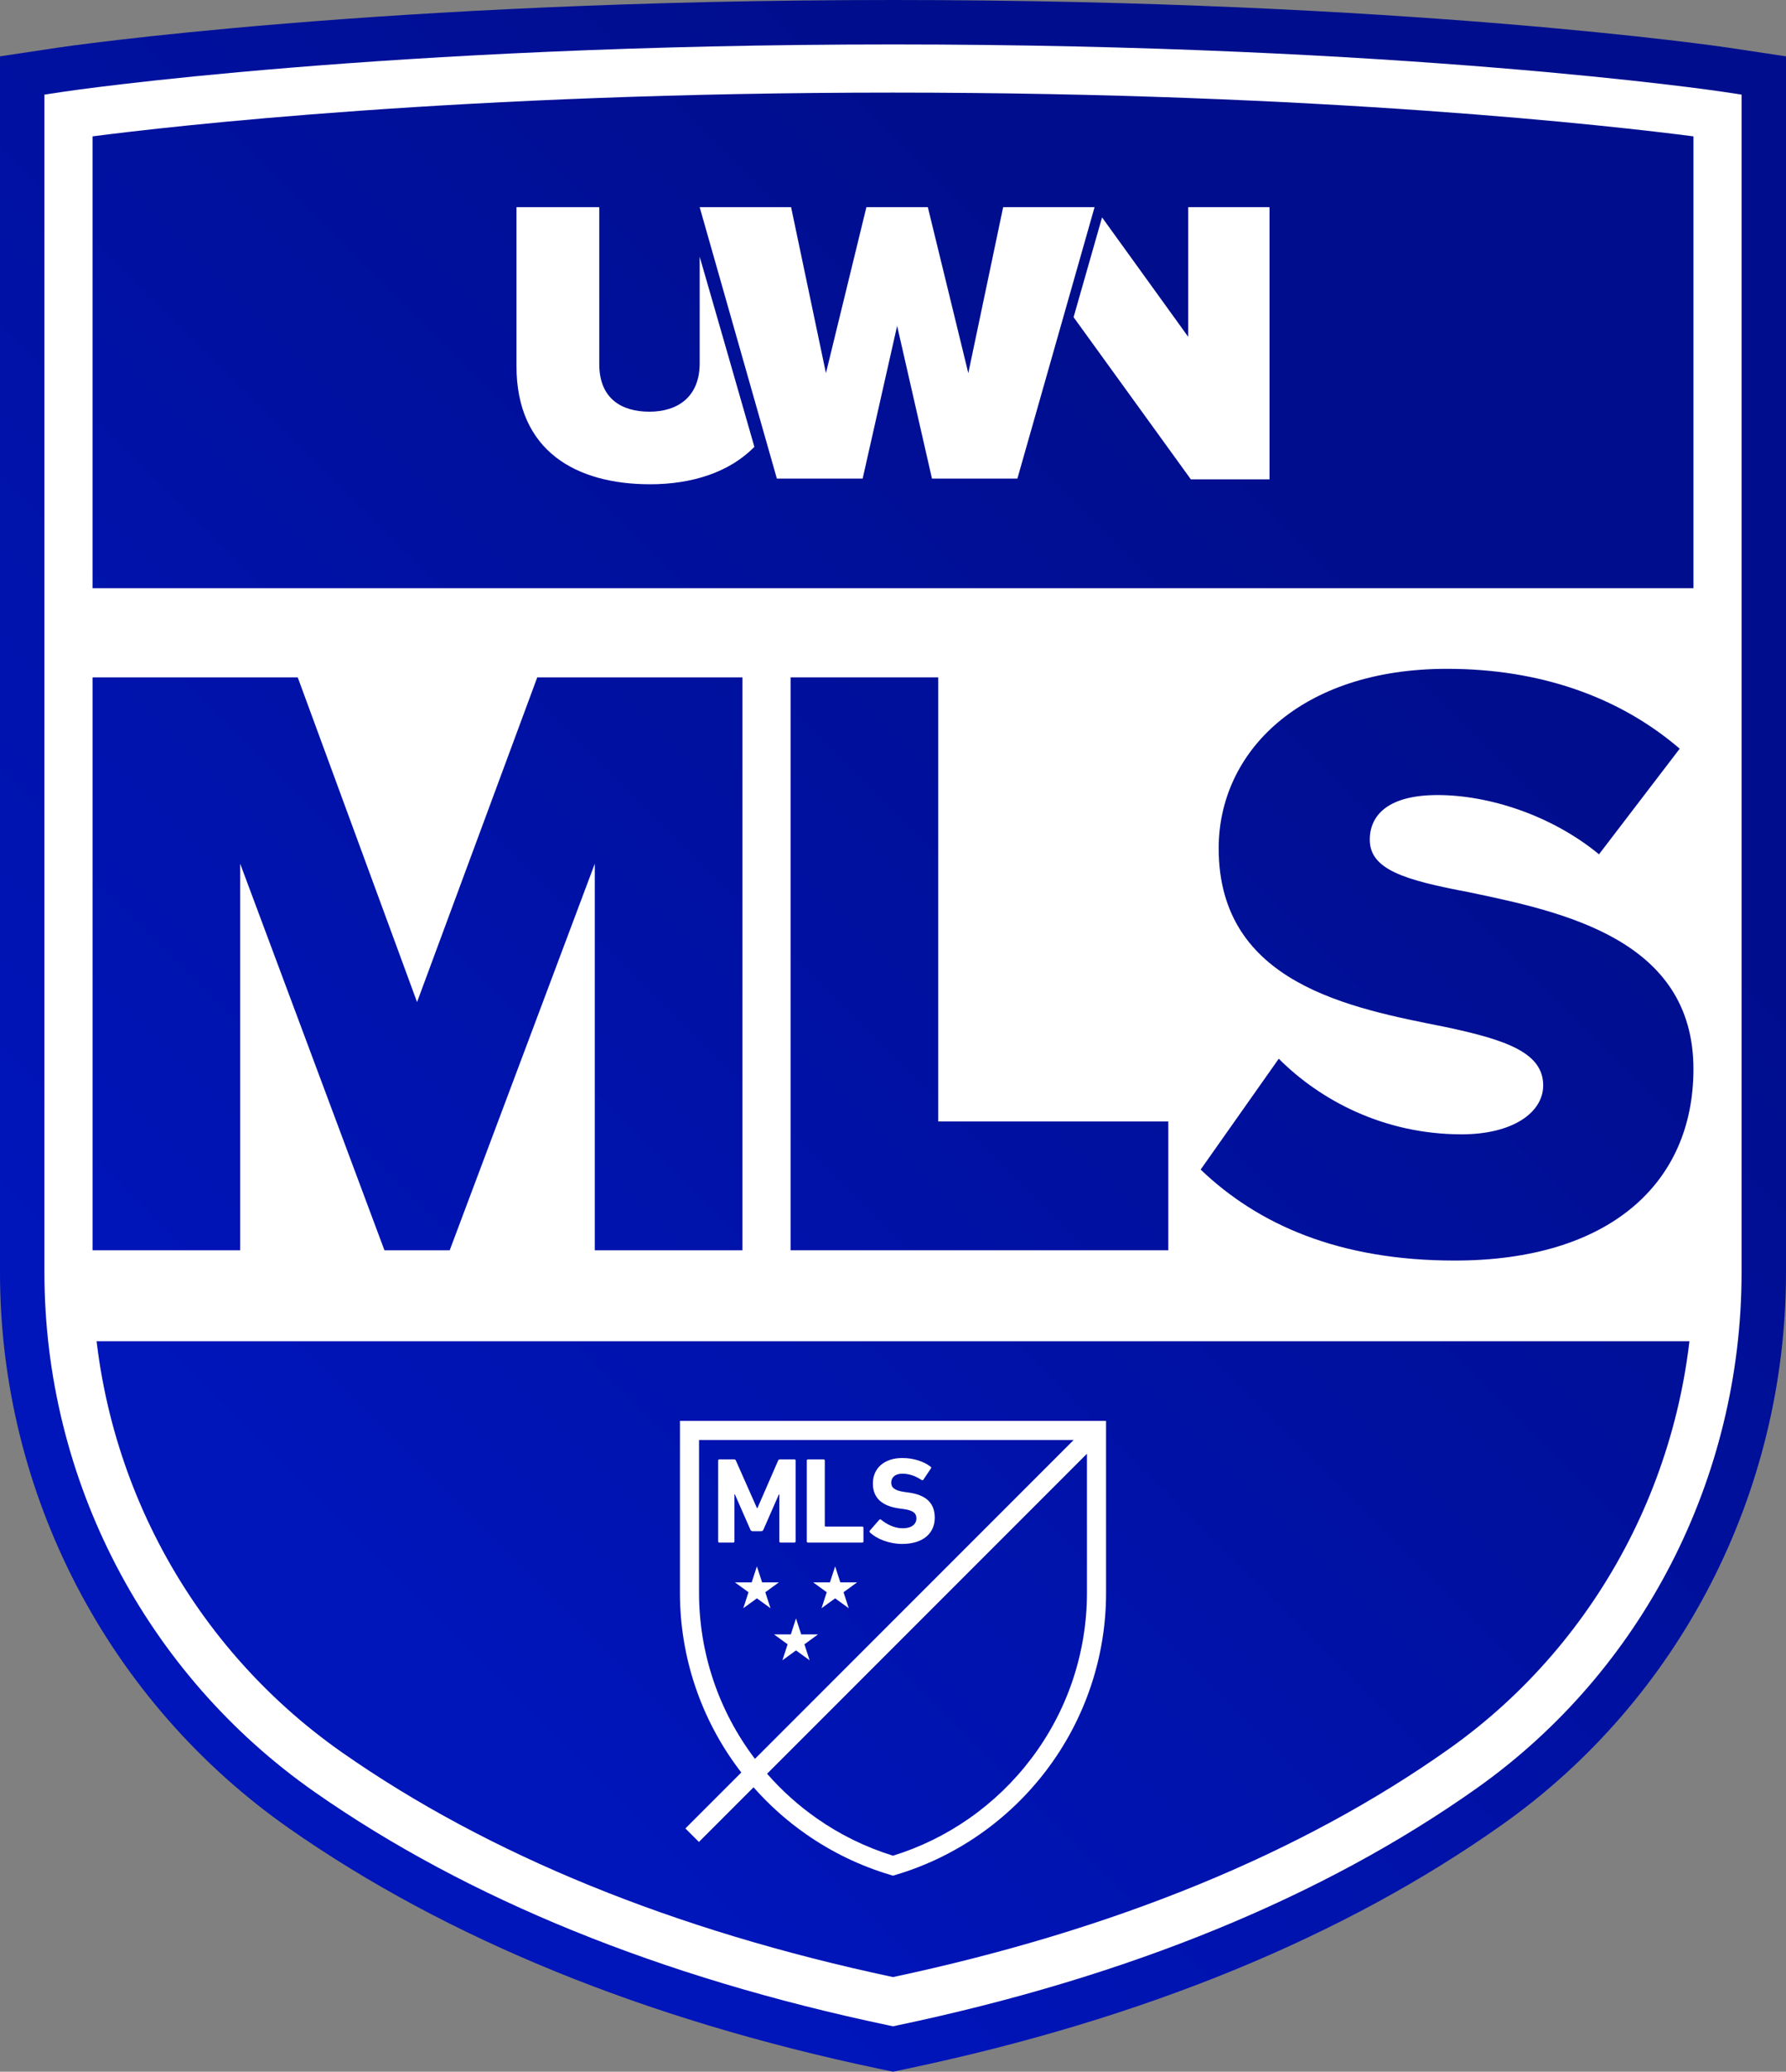 <?xml version="1.0" encoding="UTF-8"?><svg id="Layer_2" xmlns="http://www.w3.org/2000/svg" xmlns:xlink="http://www.w3.org/1999/xlink" viewBox="0 0 482.43 559.347"><rect x="0" y="0" width="482.43" height="559.347" fill="#808080" stroke="none"/><defs><style>.cls-1{fill:url(#linear-gradient-5);}.cls-2{fill:url(#linear-gradient-4);}.cls-3{fill:url(#linear-gradient-3);}.cls-4{fill:url(#linear-gradient-2);}.cls-5{fill:url(#linear-gradient);}.cls-6{fill:#fff;}</style><linearGradient id="linear-gradient" x1="66.904" y1="391.731" x2="340.396" y2="118.24" gradientUnits="userSpaceOnUse"><stop offset="0" stop-color="#0015ba"/><stop offset="1" stop-color="#000e8d"/></linearGradient><linearGradient id="linear-gradient-2" x1="69.715" y1="394.543" x2="343.207" y2="121.051" xlink:href="#linear-gradient"/><linearGradient id="linear-gradient-3" x1="21.815" y1="351.187" x2="295.307" y2="77.695" xlink:href="#linear-gradient"/><linearGradient id="linear-gradient-4" x1="97.709" y1="427.08" x2="371.2" y2="153.589" xlink:href="#linear-gradient"/><linearGradient id="linear-gradient-5" x1="162.111" y1="491.482" x2="435.602" y2="217.991" xlink:href="#linear-gradient"/></defs><path class="cls-5" d="M237.408,558.546c-63.053-13.256-116.612-35.061-159.19-64.808C29.24,459.521,0,403.378,0,343.556V15.215l15.748-2.37c.859-.129,87.132-12.845,225.467-12.845s224.61,12.716,225.465,12.845l15.75,2.37v328.354c0,59.35-28.629,115.058-76.581,149.019-42.834,30.336-96.944,52.527-160.828,65.958l-3.805.801-3.807-.801h0Z"/><path class="cls-6" d="M464.896,24.712c-.845-.127-86.103-12.711-223.682-12.711S18.378,24.585,17.533,24.712l-5.533.833v318.011c0,55.905,27.324,108.371,73.09,140.346,41.246,28.816,93.324,49.979,154.787,62.901l1.337.281,1.337-.281c62.268-13.091,114.875-34.626,156.361-64.008,44.781-31.715,71.517-83.763,71.517-139.226V25.545l-5.533-.833Z"/><path class="cls-4" d="M241.214,533.798c-59.159-12.583-109.172-32.952-148.679-60.554-42.289-29.544-67.536-78.026-67.536-129.688V36.816c20.92-2.71,99.89-11.815,216.215-11.815s195.287,9.104,216.215,11.815v306.753c0,51.254-24.685,99.335-66.03,128.616-39.73,28.139-90.255,48.865-150.185,61.612h0Z"/><path class="cls-6" d="M188.996,69.309v28.78c0,9.185-6.071,13.063-13.561,13.063s-13.561-3.471-13.561-12.86v-42.355h-22.365v42.866c0,23.066,16.192,31.945,36.128,31.945,11.334,0,21.455-3.266,28.133-10.105-3.946-13.881-10.727-37.252-14.775-51.336h.001Z"/><polygon class="cls-6" points="320.961 55.94 320.961 90.947 297.685 58.696 289.993 85.64 321.669 129.424 342.92 129.424 342.92 55.94 320.961 55.94"/><polygon class="cls-6" points="234.029 55.94 223.101 100.744 213.689 55.94 188.996 55.94 209.844 129.219 233.017 129.219 242.328 87.986 251.74 129.219 274.813 129.219 295.661 55.94 270.968 55.94 261.556 100.744 250.627 55.94 234.029 55.94"/><rect class="cls-6" x="18.554" y="158.801" width="445.322" height="203.32"/><path class="cls-3" d="M160.663,337.568v-104.364l-39.191,104.364h-17.627l-38.964-104.364v104.364H25.001v-154.687h55.421l32.233,87.672,32.469-87.672h55.43v154.687h-39.89Z"/><path class="cls-2" d="M213.548,337.568v-154.687h39.89v119.905h62.143v34.782h-102.032Z"/><path class="cls-1" d="M345.417,285.849c11.131,11.141,28.296,20.412,49.397,20.412,13.68,0,22.027-5.797,22.027-13.218,0-8.818-9.97-12.293-26.436-15.767-25.51-5.098-61.218-11.594-61.218-48.245,0-25.964,22.027-48.453,61.68-48.453,24.812,0,46.385,7.421,62.851,21.564l-21.8,28.513c-12.991-10.669-29.92-15.994-43.6-15.994-13.218,0-18.316,5.325-18.316,12.066,0,8.101,9.507,10.895,26.662,14.143,25.51,5.325,60.764,12.746,60.764,47.773,0,31.062-22.961,51.701-64.475,51.701-31.307,0-53.107-9.725-68.638-24.566l21.101-29.929Z"/><g id="g53"><g id="Layer_1-2"><g id="g50"><g id="g41"><g id="g31"><polygon id="polygon25" class="cls-6" points="225.584 422.905 226.986 427.223 231.526 427.223 227.853 429.892 229.256 434.209 225.584 431.541 221.912 434.209 223.313 429.892 219.642 427.223 224.182 427.223 225.584 422.905"/><polygon id="polygon27" class="cls-6" points="200.778 434.209 204.45 431.541 208.122 434.209 206.72 429.892 210.392 427.223 205.853 427.223 204.45 422.905 203.048 427.223 198.508 427.223 202.181 429.892 200.778 434.209"/><polygon id="polygon29" class="cls-6" points="218.689 448.267 217.287 443.95 220.959 441.281 216.42 441.281 215.017 436.964 213.615 441.281 209.075 441.281 212.747 443.95 211.345 448.267 215.017 445.599 218.689 448.267"/></g><g id="g39"><path id="path33" class="cls-6" d="M202.683,412.986l-4.164-9.482h-.132v12.655c.011.173-.121.321-.293.332-.012,0-.025,0-.037,0h-3.734c-.173.01-.322-.122-.333-.296,0-.012,0-.024,0-.036v-21.809c-.01-.172.122-.32.294-.33.013,0,.026,0,.038,0h3.932c.231-.024.448.112.527.33l5.684,12.821h.134l5.583-12.821c.08-.218.298-.354.53-.33h3.866c.171-.011.319.119.329.291,0,.013,0,.027,0,.04v21.809c.011.172-.12.321-.292.332-.013,0-.025,0-.038,0h-3.735c-.172.009-.32-.123-.329-.295,0-.012,0-.025,0-.037v-12.655h-.133l-4.163,9.482c-.09.268-.347.444-.63.431h-2.28c-.282.012-.537-.164-.627-.431"/><path id="path35" class="cls-6" d="M218.264,416.491h14.639c.173.01.321-.123.331-.296,0-.012,0-.024,0-.036v-3.668c.01-.173-.122-.321-.295-.33-.012,0-.024,0-.036,0h-9.913c-.096.014-.185-.053-.199-.149-.002-.017-.002-.033,0-.05v-17.612c.011-.172-.119-.319-.291-.33-.013,0-.026,0-.039,0h-4.197c-.172-.011-.319.12-.33.292,0,.013,0,.026,0,.039v21.809c-.011.173.121.321.294.332.012,0,.024,0,.036,0"/><path id="path37" class="cls-6" d="M245.425,402.974l-1.189-.165c-2.577-.363-3.503-1.189-3.503-2.478,0-1.422,1.024-2.445,3.007-2.445,1.851,0,3.502.594,5.221,1.718.153.1.358.058.458-.095.001-.002.003-.004.004-.006l2.016-3.006c.165-.232.132-.362-.065-.495-1.885-1.454-4.661-2.346-7.634-2.346-4.858,0-7.963,2.743-7.963,6.873,0,3.965,2.543,6.113,7.105,6.741l1.189.164c2.676.364,3.469,1.191,3.469,2.513,0,1.585-1.321,2.676-3.668,2.676-2.379,0-4.394-1.123-5.882-2.313-.13-.129-.34-.128-.469.002-.01.01-.019.02-.027.031l-2.512,2.875c-.141.166-.127.414.033.562,1.751,1.686,5.154,3.072,8.658,3.072,5.815,0,8.823-3.007,8.823-7.07s-2.446-6.18-7.073-6.808"/></g></g><path id="path48" class="cls-6" d="M298.764,386.209v-2.58h-115.097v2.58s-.004,43.483-.004,43.742c-.026,17.319,5.625,34.169,16.088,47.97.162.214.329.425.493.638l-15.106,15.107,3.65,3.649,14.758-14.758c4.209,4.773,8.974,9.026,14.193,12.667,6.944,4.852,14.622,8.557,22.741,10.973l.736.219.736-.219c8.119-2.416,15.797-6.121,22.741-10.973,6.866-4.789,12.936-10.628,17.987-17.303,10.463-13.801,16.114-30.651,16.088-47.97,0-.259-.004-43.742-.004-43.742h0ZM203.865,474.806c-9.784-12.904-15.068-28.66-15.041-44.855,0-.221.003-31.808.004-41.161h101.185l-86.09,86.09c-.019-.025-.038-.049-.057-.074ZM289.626,454.021c-2.555,7.474-6.289,14.491-11.061,20.785-4.725,6.245-10.403,11.707-16.826,16.187-6.28,4.388-13.204,7.773-20.524,10.036-7.32-2.262-14.244-5.648-20.524-10.036-4.971-3.468-9.5-7.529-13.489-12.093l86.401-86.401c.001,12.057.003,37.255.003,37.452.009,8.188-1.335,16.321-3.98,24.07h0Z"/></g></g></g></svg>